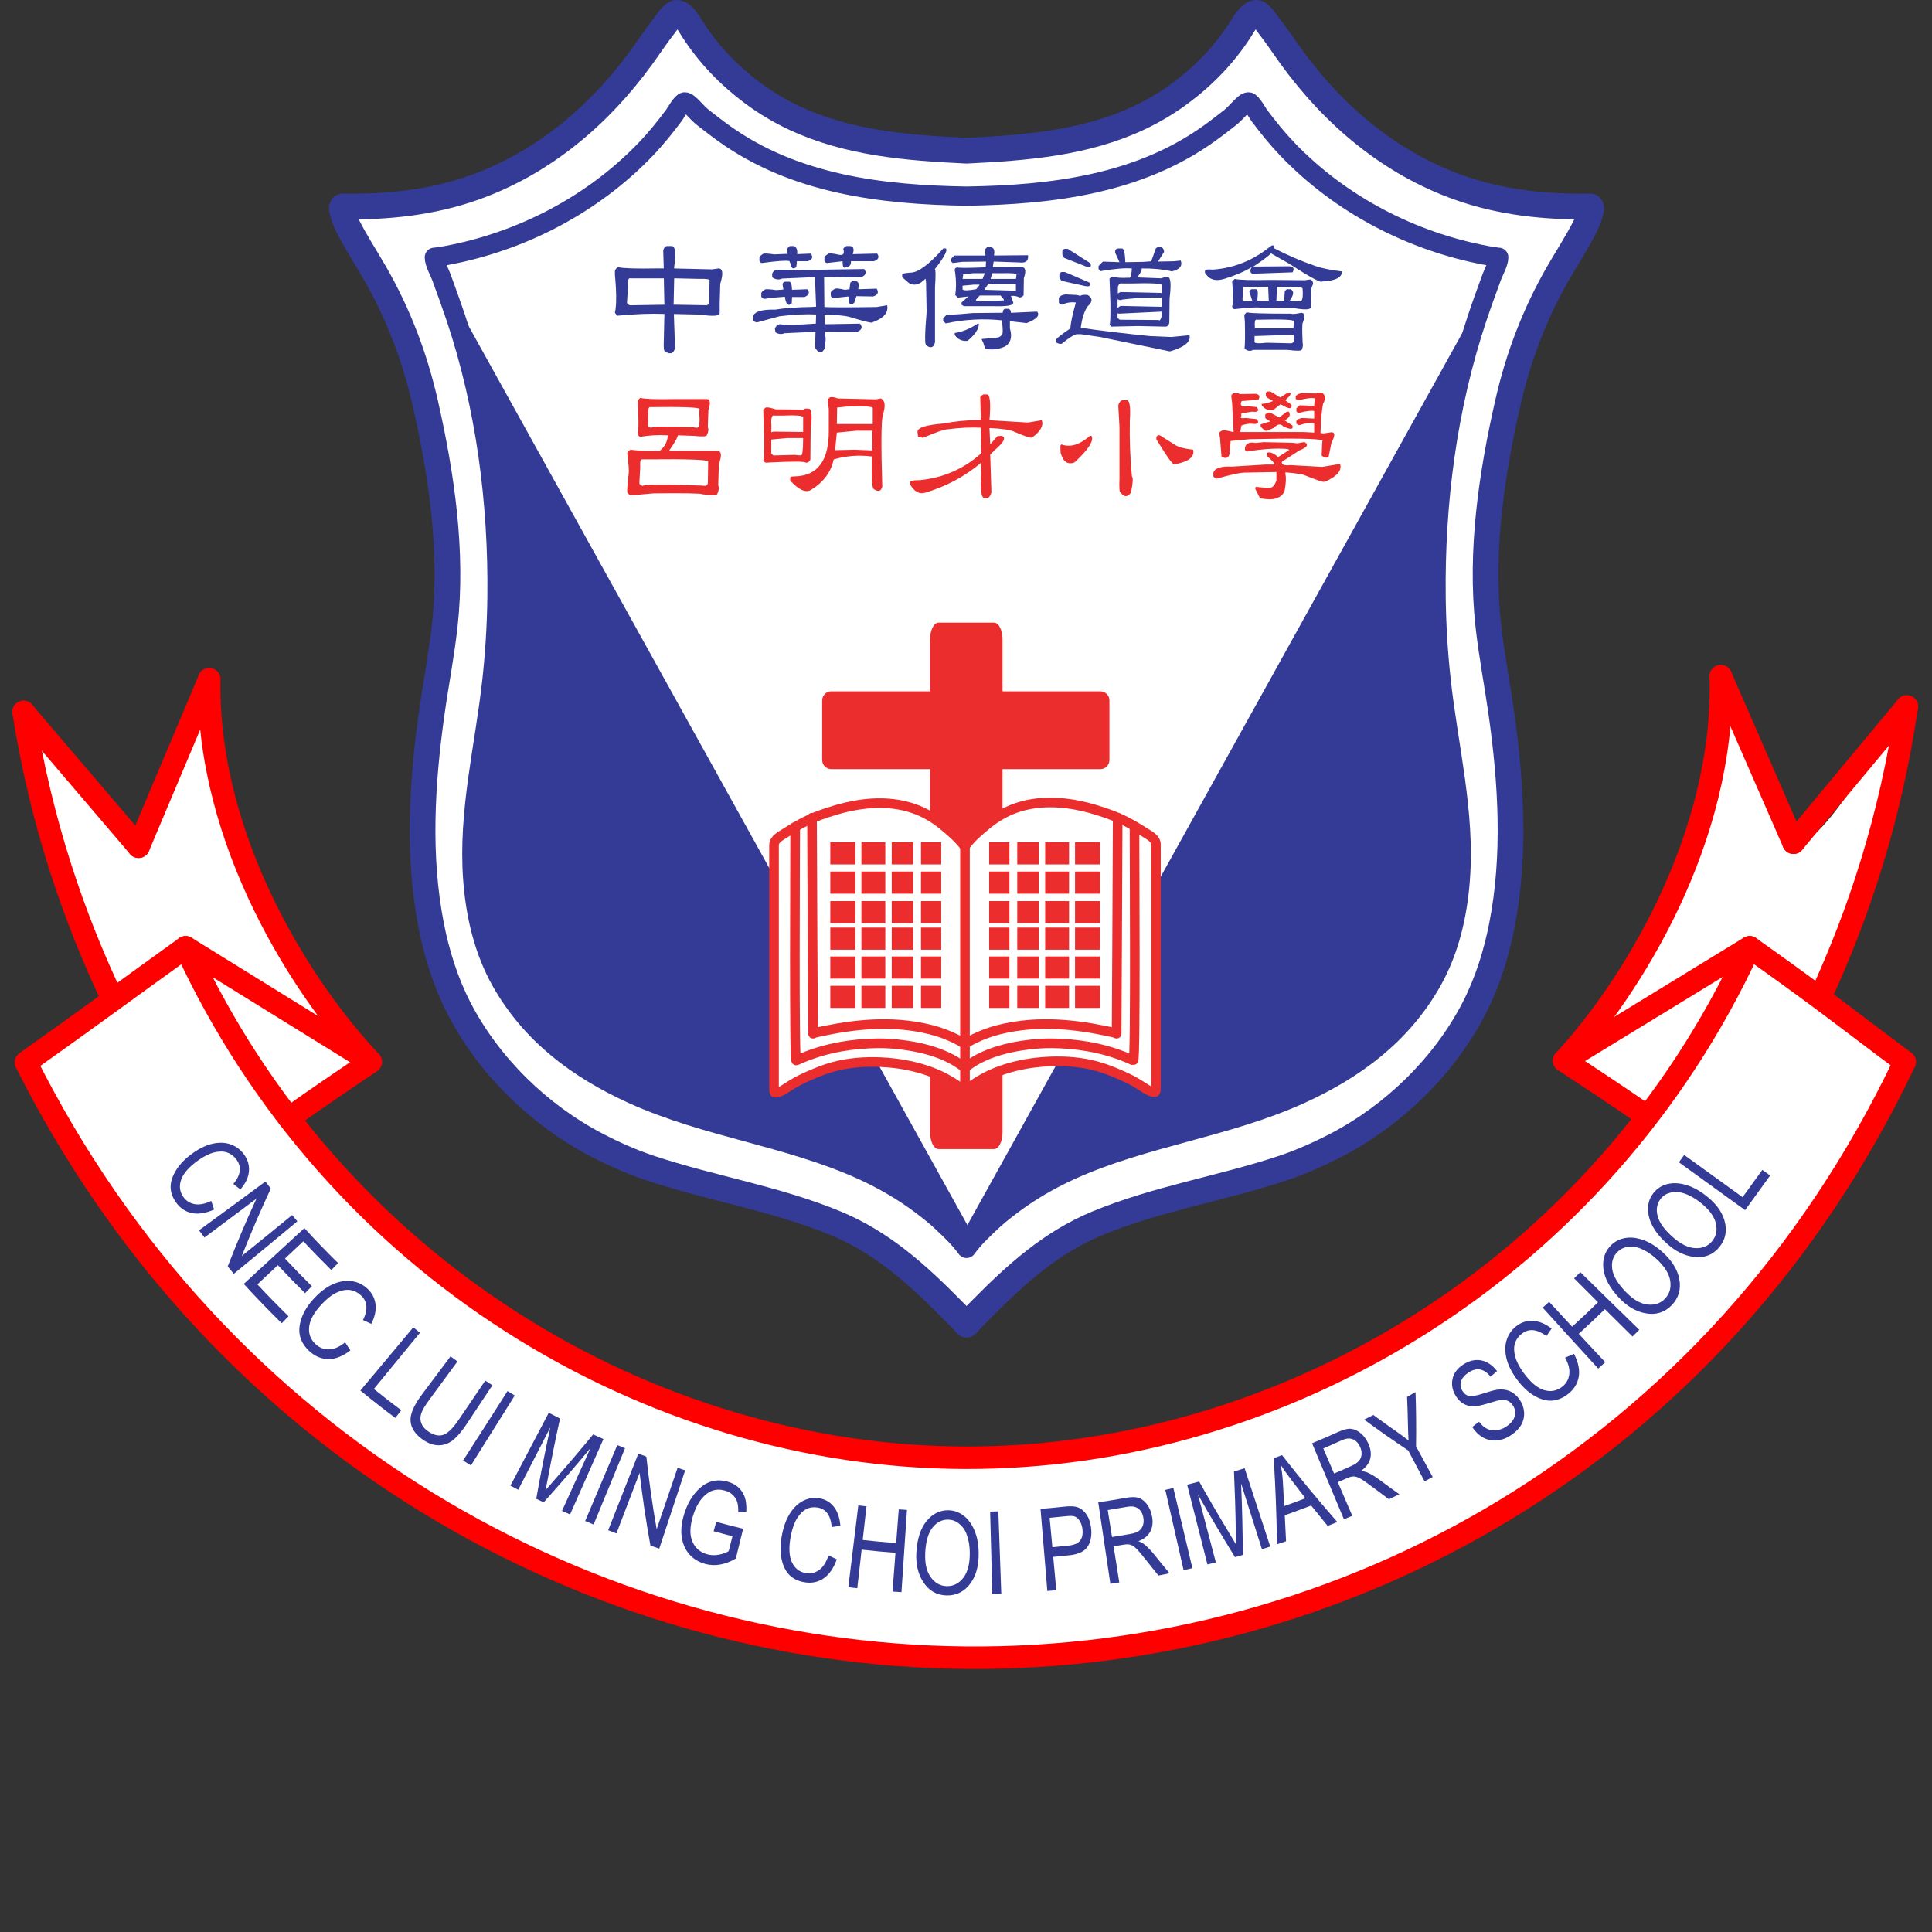 <svg width="470" height="470" viewBox="0 0 470 470" fill="none" xmlns="http://www.w3.org/2000/svg">
<rect x="0" y="0" width="470" height="470" fill="#333333" stroke="none"/>
<g clip-path="url(#clip0_48_530)">
<path d="M386.869 50.23C376.049 50.4 365.239 49.29 354.989 45.65C338.209 39.7 324.529 28.14 314.159 13.86C312.299 11.3 310.569 8.64 308.609 6.16C308.159 5.6 306.569 3.12 305.659 3.12C304.059 3.12 302.399 6.16 301.709 7.24C297.849 13.26 292.899 18.38 287.169 22.64C284.049 24.96 280.599 27.02 277.079 28.68C263.889 34.87 249.469 35.96 235.129 36.66C220.799 35.97 206.379 34.87 193.189 28.68C189.669 27.03 186.219 24.97 183.099 22.64C177.369 18.37 172.429 13.26 168.559 7.24C167.869 6.17 166.209 3.12 164.609 3.12C163.699 3.12 162.109 5.59 161.659 6.16C159.699 8.64 157.969 11.3 156.109 13.86C145.739 28.14 132.059 39.7 115.279 45.65C105.029 49.29 94.229 50.4 83.399 50.23C82.489 50.22 84.429 54.65 84.479 54.75C86.489 58.8 89.019 62.61 91.269 66.53C96.919 76.42 100.879 86.79 103.419 97.89C107.419 115.45 110.189 134.19 108.199 152.19C107.409 159.32 106.029 166.37 105.029 173.48C102.639 190.51 101.579 208.16 104.899 225.14C106.269 232.13 108.429 239.02 111.709 245.36C118.939 259.35 131.179 271.26 145.119 278.53C149.259 280.69 153.669 282.66 158.099 284.14C173.039 289.12 188.749 291.56 203.339 297.61C214.639 302.3 223.209 310.08 231.689 318.68C232.849 319.86 234.039 321.01 235.129 322.26C236.219 321.02 237.409 319.86 238.569 318.68C247.049 310.08 255.619 302.29 266.919 297.61C281.509 291.56 297.229 289.12 312.159 284.14C316.589 282.66 320.999 280.69 325.139 278.53C339.079 271.26 351.319 259.35 358.549 245.36C361.829 239.02 363.989 232.13 365.359 225.14C368.689 208.16 367.629 190.5 365.229 173.48C364.229 166.38 362.849 159.33 362.059 152.19C360.059 134.2 362.829 115.45 366.839 97.89C369.369 86.79 373.329 76.42 378.989 66.53C381.229 62.61 383.769 58.8 385.779 54.75C385.829 54.65 387.769 50.22 386.859 50.23H386.869Z" fill="white" stroke="#343B96" stroke-width="6.25" stroke-linecap="round" stroke-linejoin="round"/>
<path d="M348.49 238.79C352.78 231.2 354.76 222.56 355.4 213.92C356.62 197.51 352.52 181.72 350.74 165.54C350 158.81 349.59 152.04 349.51 145.27C349.24 122.33 352.23 99.16 359.51 77.36C360.49 74.44 361.53 71.54 362.59 68.65C293.9 192.52 256.2 260.43 235.34 298.02C214.44 260.36 176.63 192.25 107.68 67.92C108.83 71.06 109.97 74.19 111.03 77.36C118.31 99.16 121.3 122.34 121.03 145.27C120.95 152.04 120.54 158.81 119.8 165.54C118.02 181.72 113.92 197.51 115.14 213.92C115.78 222.55 117.76 231.2 122.05 238.79C129.37 251.71 140.66 260.12 154.02 266.2C171.99 274.37 192.01 276.54 209.97 284.73C215.02 287.03 219.83 289.83 224.27 293.17C226.05 294.51 227.83 295.93 229.44 297.46C231.61 299.52 233.33 301.09 235.26 303.71C237.19 301.1 238.91 299.53 241.08 297.46C242.69 295.92 244.47 294.51 246.25 293.17C250.68 289.83 255.5 287.03 260.55 284.73C278.51 276.55 298.54 274.37 316.5 266.2C329.86 260.12 341.15 251.71 348.47 238.79H348.49Z" fill="#343B96"/>
<path d="M361.68 62.16C343.41 58.76 326.08 49.75 313.19 36.3C310.69 33.69 308.45 30.91 306.29 28.01C305.96 27.57 304.43 24.78 303.71 24.78C302.67 24.78 300.92 27.32 299.16 28.68C297.5 29.96 295.85 31.26 294.14 32.48C276.88 44.85 255.82 47.39 235.14 47.71C214.45 47.39 193.4 44.85 176.14 32.48C174.43 31.26 172.78 29.96 171.12 28.68C169.35 27.32 167.61 24.78 166.57 24.78C165.86 24.78 164.32 27.56 163.99 28.01C161.83 30.9 159.59 33.69 157.09 36.3C144.2 49.75 126.87 58.76 108.6 62.16C108.5 62.18 105.66 62.64 105.66 62.59C105.66 63.99 106.86 66.04 107.34 67.33C108.56 70.66 109.77 73.99 110.9 77.35C118.18 99.15 121.17 122.33 120.9 145.26C120.82 152.03 120.41 158.8 119.67 165.53C117.89 181.71 113.79 197.5 115.01 213.91C115.65 222.54 117.63 231.19 121.92 238.78C129.24 251.7 140.53 260.11 153.89 266.19C171.86 274.36 191.88 276.53 209.84 284.72C214.89 287.02 219.7 289.82 224.14 293.16C225.92 294.5 227.7 295.92 229.31 297.45C231.48 299.51 233.2 301.08 235.13 303.7C237.06 301.09 238.78 299.52 240.95 297.45C242.56 295.91 244.34 294.5 246.12 293.16C250.55 289.82 255.37 287.02 260.42 284.72C278.38 276.54 298.41 274.36 316.37 266.19C329.73 260.11 341.02 251.7 348.34 238.78C352.63 231.19 354.61 222.55 355.25 213.91C356.47 197.5 352.37 181.71 350.59 165.53C349.85 158.8 349.44 152.03 349.36 145.26C349.09 122.32 352.08 99.15 359.36 77.35C360.48 73.99 361.7 70.66 362.92 67.33C363.39 66.04 364.6 63.99 364.6 62.59C364.6 62.64 361.76 62.18 361.66 62.16H361.68Z" stroke="#343B96" stroke-width="4.68" stroke-linecap="round" stroke-linejoin="round"/>
<path d="M267.682 168.18H243.882V155.53C243.882 153.29 242.962 151.47 241.822 151.47H228.322C227.182 151.47 226.262 153.29 226.262 155.53V168.18H202.222C201.002 168.18 200.012 169.17 200.012 170.39V184.9C200.012 186.12 201.002 187.11 202.222 187.11H226.262V275.48C226.262 277.72 227.182 279.54 228.322 279.54H241.822C242.962 279.54 243.882 277.72 243.882 275.48V187.11H267.682C268.902 187.11 269.892 186.12 269.892 184.9V170.39C269.892 169.17 268.902 168.18 267.682 168.18Z" fill="#EB2D2D"/>
<path d="M234.748 205.99C233.248 203.97 231.078 202.09 229.128 200.53C227.098 198.91 224.828 197.6 222.378 196.74C217.058 194.87 211.278 195.11 205.858 196.38C204.278 196.75 202.718 197.21 201.178 197.72C199.398 198.32 197.628 198.98 195.938 199.82C194.208 200.68 192.568 201.68 190.948 202.71C189.908 203.37 188.298 204.16 188.298 205.59V263.33C188.298 264.54 188.238 265.82 188.528 265.82C189.438 265.82 190.248 265.36 190.988 264.88C191.798 264.35 192.608 263.84 193.438 263.36C194.138 262.96 194.858 262.6 195.588 262.26C197.378 261.43 199.198 260.65 201.078 260.02C201.588 259.85 202.098 259.69 202.608 259.55C206.318 258.52 210.278 258.22 214.118 258.38C215.268 258.43 216.408 258.51 217.548 258.65C220.888 259.04 224.358 259.86 227.468 261.14C229.348 261.91 231.138 262.9 232.818 264.04C233.118 264.24 234.468 265.11 234.748 265.33" fill="white"/>
<path d="M234.748 205.99C233.248 203.97 231.078 202.09 229.128 200.53C227.098 198.91 224.828 197.6 222.378 196.74C217.058 194.87 211.278 195.11 205.858 196.38C204.278 196.75 202.718 197.21 201.178 197.72C199.398 198.32 197.628 198.98 195.938 199.82C194.208 200.68 192.568 201.68 190.948 202.71C189.908 203.37 188.298 204.16 188.298 205.59V263.33C188.298 264.54 188.238 265.82 188.528 265.82C189.438 265.82 190.248 265.36 190.988 264.88C191.798 264.35 192.608 263.84 193.438 263.36C194.138 262.96 194.858 262.6 195.588 262.26C197.378 261.43 199.198 260.65 201.078 260.02C201.588 259.85 202.098 259.69 202.608 259.55C206.318 258.52 210.278 258.22 214.118 258.38C215.268 258.43 216.408 258.51 217.548 258.65C220.888 259.04 224.358 259.86 227.468 261.14C229.348 261.91 231.138 262.9 232.818 264.04C233.118 264.24 234.468 265.11 234.748 265.33" stroke="#EB2D2D" stroke-width="2.34" stroke-linecap="round" stroke-linejoin="round"/>
<path d="M234.75 205.83C236.25 203.81 238.42 201.93 240.37 200.37C242.4 198.75 244.67 197.44 247.12 196.58C252.44 194.71 258.22 194.95 263.64 196.22C265.22 196.59 266.78 197.05 268.32 197.56C270.1 198.16 271.87 198.82 273.56 199.66C275.29 200.52 276.93 201.52 278.55 202.55C279.59 203.21 281.2 204 281.2 205.43V263.17C281.2 264.38 281.26 265.66 280.97 265.66C280.06 265.66 279.25 265.2 278.51 264.72C277.7 264.19 276.89 263.68 276.06 263.2C275.36 262.8 274.64 262.44 273.91 262.1C272.12 261.27 270.3 260.49 268.42 259.86C267.91 259.69 267.4 259.53 266.89 259.39C263.18 258.36 259.22 258.06 255.38 258.22C254.23 258.27 253.09 258.35 251.95 258.49C248.61 258.88 245.14 259.7 242.03 260.98C240.15 261.75 238.36 262.74 236.68 263.88C236.38 264.08 235.03 265.11 234.75 265.33" fill="white"/>
<path d="M234.75 205.83C236.25 203.81 238.42 201.93 240.37 200.37C242.4 198.75 244.67 197.44 247.12 196.58C252.44 194.71 258.22 194.95 263.64 196.22C265.22 196.59 266.78 197.05 268.32 197.56C270.1 198.16 271.87 198.82 273.56 199.66C275.29 200.52 276.93 201.52 278.55 202.55C279.59 203.21 281.2 204 281.2 205.43V263.17C281.2 264.38 281.26 265.66 280.97 265.66C280.06 265.66 279.25 265.2 278.51 264.72C277.7 264.19 276.89 263.68 276.06 263.2C275.36 262.8 274.64 262.44 273.91 262.1C272.12 261.27 270.3 260.49 268.42 259.86C267.91 259.69 267.4 259.53 266.89 259.39C263.18 258.36 259.22 258.06 255.38 258.22C254.23 258.27 253.09 258.35 251.95 258.49C248.61 258.88 245.14 259.7 242.03 260.98C240.15 261.75 238.36 262.74 236.68 263.88C236.38 264.08 235.03 265.11 234.75 265.33" stroke="#EB2D2D" stroke-width="2.34" stroke-linecap="round" stroke-linejoin="round"/>
<path d="M234.75 205.989V265.329" stroke="#EB2D2D" stroke-width="2.34" stroke-linecap="round" stroke-linejoin="round"/>
<path d="M197.539 198.93C197.539 205.49 197.799 252.14 197.799 251.47C197.799 251.25 201.439 250.59 201.809 250.51C203.099 250.25 204.399 250.03 205.699 249.84C210.069 249.2 214.519 248.93 218.919 249.27C221.499 249.47 224.059 249.88 226.559 250.52C228.609 251.04 230.629 251.79 232.529 252.73C233.189 253.06 233.869 253.41 234.469 253.84" stroke="#EB2D2D" stroke-width="2.34" stroke-linecap="round" stroke-linejoin="round"/>
<path d="M193.447 201.18C193.447 207.74 193.147 258.26 193.707 258C197.137 256.4 200.797 255.3 204.517 254.63C207.477 254.1 210.487 253.83 213.487 253.8C215.477 253.78 217.497 253.91 219.467 254.17C223.067 254.63 226.677 255.43 230.007 256.92C230.937 257.34 231.847 257.81 232.717 258.35C233.417 258.78 234.077 259.27 234.747 259.75" stroke="#EB2D2D" stroke-width="2.34" stroke-linecap="round" stroke-linejoin="round"/>
<path d="M271.899 198.93C271.899 205.49 271.639 252.14 271.639 251.47C271.639 251.25 267.999 250.59 267.629 250.51C266.339 250.25 265.039 250.03 263.739 249.84C259.369 249.2 254.919 248.93 250.519 249.27C247.939 249.47 245.379 249.88 242.879 250.52C240.829 251.04 238.809 251.79 236.909 252.73C236.249 253.06 235.569 253.41 234.969 253.84" stroke="#EB2D2D" stroke-width="2.34" stroke-linecap="round" stroke-linejoin="round"/>
<path d="M275.987 201.18C275.987 207.74 276.288 258.26 275.728 258C272.298 256.4 268.638 255.3 264.918 254.63C261.958 254.1 258.947 253.83 255.947 253.8C253.957 253.78 251.937 253.91 249.967 254.17C246.367 254.63 242.757 255.43 239.427 256.92C238.497 257.34 237.587 257.81 236.717 258.35C236.017 258.78 235.358 259.27 234.688 259.75" stroke="#EB2D2D" stroke-width="2.34" stroke-linecap="round" stroke-linejoin="round"/>
<path d="M208.088 204.899H201.988V210.289H208.088V204.899Z" fill="#EB2D2D"/>
<path d="M215.369 204.899H209.559V210.289H215.369V204.899Z" fill="#EB2D2D"/>
<path d="M222.15 204.899H216.93V210.289H222.15V204.899Z" fill="#EB2D2D"/>
<path d="M228.977 204.899H224.047V210.289H228.977V204.899Z" fill="#EB2D2D"/>
<path d="M208.088 212.02H201.988V217.41H208.088V212.02Z" fill="#EB2D2D"/>
<path d="M215.369 212.02H209.559V217.41H215.369V212.02Z" fill="#EB2D2D"/>
<path d="M222.15 212.02H216.93V217.41H222.15V212.02Z" fill="#EB2D2D"/>
<path d="M228.977 212.02H224.047V217.41H228.977V212.02Z" fill="#EB2D2D"/>
<path d="M208.088 219.21H201.988V224.6H208.088V219.21Z" fill="#EB2D2D"/>
<path d="M215.369 219.21H209.559V224.6H215.369V219.21Z" fill="#EB2D2D"/>
<path d="M222.15 219.21H216.93V224.6H222.15V219.21Z" fill="#EB2D2D"/>
<path d="M228.977 219.21H224.047V224.6H228.977V219.21Z" fill="#EB2D2D"/>
<path d="M208.088 225.649H201.988V231.039H208.088V225.649Z" fill="#EB2D2D"/>
<path d="M215.369 225.649H209.559V231.039H215.369V225.649Z" fill="#EB2D2D"/>
<path d="M222.15 225.649H216.93V231.039H222.15V225.649Z" fill="#EB2D2D"/>
<path d="M228.977 225.649H224.047V231.039H228.977V225.649Z" fill="#EB2D2D"/>
<path d="M208.088 232.68H201.988V238.07H208.088V232.68Z" fill="#EB2D2D"/>
<path d="M215.369 232.68H209.559V238.07H215.369V232.68Z" fill="#EB2D2D"/>
<path d="M222.15 232.68H216.93V238.07H222.15V232.68Z" fill="#EB2D2D"/>
<path d="M228.977 232.68H224.047V238.07H228.977V232.68Z" fill="#EB2D2D"/>
<path d="M208.088 239.81H201.988V245.2H208.088V239.81Z" fill="#EB2D2D"/>
<path d="M215.369 239.81H209.559V245.2H215.369V239.81Z" fill="#EB2D2D"/>
<path d="M222.15 239.81H216.93V245.2H222.15V239.81Z" fill="#EB2D2D"/>
<path d="M228.977 239.81H224.047V245.2H228.977V239.81Z" fill="#EB2D2D"/>
<path d="M267.627 204.899H261.527V210.289H267.627V204.899Z" fill="#EB2D2D"/>
<path d="M260.068 204.899H254.258V210.289H260.068V204.899Z" fill="#EB2D2D"/>
<path d="M252.689 204.899H247.469V210.289H252.689V204.899Z" fill="#EB2D2D"/>
<path d="M245.567 204.899H240.637V210.289H245.567V204.899Z" fill="#EB2D2D"/>
<path d="M267.627 212.02H261.527V217.41H267.627V212.02Z" fill="#EB2D2D"/>
<path d="M260.068 212.02H254.258V217.41H260.068V212.02Z" fill="#EB2D2D"/>
<path d="M252.689 212.02H247.469V217.41H252.689V212.02Z" fill="#EB2D2D"/>
<path d="M245.567 212.02H240.637V217.41H245.567V212.02Z" fill="#EB2D2D"/>
<path d="M267.627 219.21H261.527V224.6H267.627V219.21Z" fill="#EB2D2D"/>
<path d="M260.068 219.21H254.258V224.6H260.068V219.21Z" fill="#EB2D2D"/>
<path d="M252.689 219.21H247.469V224.6H252.689V219.21Z" fill="#EB2D2D"/>
<path d="M245.567 219.21H240.637V224.6H245.567V219.21Z" fill="#EB2D2D"/>
<path d="M267.627 225.649H261.527V231.039H267.627V225.649Z" fill="#EB2D2D"/>
<path d="M260.068 225.649H254.258V231.039H260.068V225.649Z" fill="#EB2D2D"/>
<path d="M252.689 225.649H247.469V231.039H252.689V225.649Z" fill="#EB2D2D"/>
<path d="M245.567 225.649H240.637V231.039H245.567V225.649Z" fill="#EB2D2D"/>
<path d="M267.627 232.68H261.527V238.07H267.627V232.68Z" fill="#EB2D2D"/>
<path d="M260.068 232.68H254.258V238.07H260.068V232.68Z" fill="#EB2D2D"/>
<path d="M252.689 232.68H247.469V238.07H252.689V232.68Z" fill="#EB2D2D"/>
<path d="M245.567 232.68H240.637V238.07H245.567V232.68Z" fill="#EB2D2D"/>
<path d="M267.627 239.81H261.527V245.2H267.627V239.81Z" fill="#EB2D2D"/>
<path d="M260.068 239.81H254.258V245.2H260.068V239.81Z" fill="#EB2D2D"/>
<path d="M252.689 239.81H247.469V245.2H252.689V239.81Z" fill="#EB2D2D"/>
<path d="M245.567 239.81H240.637V245.2H245.567V239.81Z" fill="#EB2D2D"/>
<path d="M162.25 59.86H163.25C164.28 59.72 164.53 61.44 164 65.02V65.31L173.25 65.53L174.72 65.31C175.84 65.26 176.01 66.5 175.22 69.04L175.08 73.81V76.1C175.18 76.89 173.56 77.03 170.24 76.53L163.93 76.39L164.22 84.63C163.89 86.04 163.07 86.33 161.78 85.49C161.49 85.49 161.4 84.53 161.49 82.62L161.63 76.38C158.45 76.24 154.62 76.38 150.13 76.81L149.59 76.09C150 74.27 150 71.19 149.59 66.84V65.87C149.78 65.39 150.06 65.11 150.41 65.01C151.72 65.3 154.9 65.39 159.94 65.3H161.48L161.34 60.96C161.48 60.31 161.78 59.94 162.24 59.85L162.25 59.86ZM153.29 67.71C152.84 67.57 152.66 68.36 152.75 70.08L152.53 73.66C152.63 73.97 152.88 74.17 153.28 74.27L161.63 74.13L161.49 67.72H153.28L153.29 67.71ZM164.01 67.71L163.87 74.12L171.93 74.26C172.34 74.12 172.54 73.87 172.54 73.51L172.61 68.24C172.66 67.93 171.85 67.8 170.17 67.85L164.01 67.71Z" fill="#343B96"/>
<path d="M196.079 65.67L210.229 65.45C210.919 66.33 210.639 67.01 209.369 67.49L200.699 67.42H200.479L200.549 74.69C202.289 74.79 206.519 74.79 213.239 74.69L215.819 74.26C216.199 76.05 214.979 77.45 212.159 78.45C212.089 78.64 210.199 78.18 206.499 77.05C205.469 76.79 203.489 76.61 200.549 76.51L200.689 78.88L209.219 78.74C209.939 79.62 209.659 80.31 208.399 80.78L200.699 80.71V81.46C200.939 82.08 200.889 83.23 200.559 84.9C199.909 85.98 199.249 86 198.549 84.97C198.309 84.97 198.239 84.21 198.329 82.68L198.399 80.71L190.839 81.07C190.119 81.38 189.389 81.31 188.649 80.85L188.509 79.95C188.749 79.33 189.159 78.97 189.729 78.87C190.969 79.11 193.889 79.06 198.469 78.73L198.539 76.51C196.149 76.37 193.189 76.51 189.649 76.94L184.239 78.41C183.829 78.43 183.509 78.29 183.269 77.98L183.199 76.98C183.529 75.79 185.329 75.24 188.579 75.33C190.779 74.95 193.689 74.73 197.319 74.68L198.539 74.61L198.249 67.41L190.259 67.77C189.469 68.13 188.679 68.03 187.889 67.48L187.819 66.62C188.059 66.02 188.449 65.68 188.999 65.58C189.239 65.72 191.589 65.75 196.059 65.65L196.079 65.67ZM192.099 59.86H193.069C193.739 60.05 194.029 60.71 193.929 61.83L197.259 61.69C197.879 62.53 197.629 63.15 196.509 63.55H193.859L193.719 64.98C192.979 65.58 192.509 65.31 192.319 64.19L192.029 63.51C191.339 63.32 189.119 63.47 185.359 63.98C185.099 63.98 184.889 63.8 184.749 63.44V62.72C184.699 62.48 184.999 62.16 185.649 61.75C185.839 61.61 186.749 61.65 188.369 61.89L191.599 61.75L191.459 60.5L192.109 59.86H192.099ZM190.989 68.53H191.889C192.369 68.43 192.629 69.09 192.679 70.5L196.439 70.36C197.039 71.2 196.789 71.83 195.689 72.26H192.679L192.609 73.8C191.749 74.59 191.189 74.05 190.929 72.19L186.919 72.51C185.989 72.84 185.409 72.71 185.199 72.12V71.4C185.149 71.16 185.449 70.84 186.099 70.43C186.289 70.29 187.199 70.33 188.819 70.57L190.579 70.43L190.359 69.1C190.499 68.72 190.719 68.53 191.009 68.53H190.989ZM205.899 59.86H206.939C207.679 60.05 207.849 60.71 207.439 61.83L213.389 61.69C213.989 62.53 213.719 63.15 212.599 63.55H207.009C207.109 64.46 206.619 64.97 205.539 65.09C205.159 65.23 204.969 64.72 204.969 63.55L201.209 63.98C200.919 63.98 200.709 63.8 200.559 63.44V62.72C200.509 62.48 200.819 62.16 201.489 61.75C201.709 61.56 202.569 61.63 204.069 61.97C205.099 62.18 205.469 61.75 205.179 60.68C205.039 60.51 205.279 60.24 205.899 59.86ZM207.369 68.39H208.269C208.909 68.58 209.079 69.24 208.769 70.36L213.249 70.22C213.849 71.06 213.579 71.69 212.459 72.12L208.339 72.05L207.839 73.59C207.389 74.14 206.919 74.14 206.439 73.59V72.12L202.749 72.51C202.459 72.51 202.249 72.33 202.099 71.97V71.25C202.049 71.03 202.359 70.71 203.029 70.28C203.289 70.09 204.129 70.16 205.539 70.5L206.649 70.36L206.869 68.75L207.369 68.39Z" fill="#343B96"/>
<path d="M229.479 60.44H230.049C230.649 60.75 229.829 62.35 227.609 65.24L227.389 65.46C227.629 65.46 227.649 66.95 227.459 69.94V83.31C227.129 84.58 226.419 84.82 225.349 84.03C224.939 83.93 224.969 81.22 225.419 75.9L225.279 68.48L225.139 67.8C223.709 69.28 222.359 69.63 221.089 68.84L219.479 67.44V66.79C219.429 66.58 220.109 66.42 221.519 66.32C223.339 66.32 225.989 64.36 229.479 60.44ZM244.459 75.13H245.389C245.749 75.27 245.929 75.6 245.929 76.1L252.309 75.81C253.049 76.74 252.189 77.67 249.729 78.61L245.679 78.14V79.9C246.279 81.91 245.919 83.35 244.599 84.24C243.169 84.93 241.629 85.16 239.979 84.92C239.759 85.02 239.509 84.53 239.229 83.45L238.799 82.55V82.48L242.669 82.12C243.269 82.02 243.679 81.65 243.919 81.01V79.97L243.779 77.93C239.189 77.45 234.619 77.7 230.059 78.68L229.449 78.07V77.42L230.419 76.45C230.519 76.64 232.569 76.55 236.579 76.16L243.929 76.09C243.929 75.59 244.109 75.27 244.469 75.12L244.459 75.13ZM240.119 60.15H241.119C241.809 60.29 242.039 60.96 241.799 62.16L250.079 62.09C250.249 63.45 249.569 64.04 248.039 63.85L241.729 63.63L241.509 64.99L248.859 65.03C249.529 65.27 249.599 66.14 249.079 67.65L249.009 71.84C248.699 72.22 248.349 72.39 247.969 72.34C247.419 72.05 246.739 71.93 245.929 71.98L246.499 73.59C246.599 74.28 245.079 74.58 241.949 74.49H234.459L233.919 74.13V73.59L235.569 72.12L232.989 72.41L232.379 71.76C232.639 70.18 232.639 68.42 232.379 66.46L232.239 65.6C232.289 65.31 232.509 65.12 232.919 65.03C232.969 65.22 235.259 65.22 239.799 65.03L239.869 63.63L234.029 63.7L231.809 63.99L231.379 63.63V62.95L232.169 62.16H239.729L239.659 60.62L240.129 60.15H240.119ZM237.829 78.75H238.119C238.169 79.97 237.259 81.35 235.399 82.91C234.089 83.08 233.029 82.6 232.249 81.48V81.01C234.019 80.77 235.879 80.02 237.839 78.75H237.829ZM236.789 66.46L234.319 66.71L234.179 67.86H239.019L239.589 66.46H236.789ZM236.859 69.25L234.169 69.5V70.43C234.459 70.72 235.559 70.69 237.469 70.36L238.259 69.39V69.25H236.859ZM238.329 71.9L237.399 72.94C237.399 73.23 237.959 73.35 239.079 73.3L244.199 73.08V72.86L243.409 71.89H238.319L238.329 71.9ZM240.409 69.11L239.509 70.36V70.5L247.139 70.72V69.11H240.399H240.409ZM241.379 66.46L240.989 67.86H247.149L247.289 66.78C247.289 66.52 246.139 66.41 243.849 66.46H241.379Z" fill="#343B96"/>
<path d="M259.188 71.62L261.908 71.76L262.838 71.98C263.058 71.74 263.638 71.67 264.598 71.76C265.838 72.5 265.848 73.41 264.638 74.48C263.798 75.6 263.228 77.36 262.918 79.75C267.628 80.44 273.238 81.11 279.758 81.76L284.958 81.98L289.368 81.55C289.748 83.15 288.158 84.46 284.598 85.49L267.608 81.98L262.918 81.3H261.988C261.298 81.4 260.108 82.14 258.438 83.52C258.148 83.76 257.688 83.71 257.038 83.38L256.898 83.16V82.62C257.038 82.29 258.198 81.38 260.378 79.9C260.478 78.49 260.918 76.41 261.708 73.66V73.59C260.658 73.45 259.658 73.58 258.698 73.98L258.588 74.12C258.058 74.12 257.728 73.94 257.588 73.58V72.65C257.588 72.15 258.128 71.8 259.198 71.61L259.188 71.62ZM258.428 66.17H259.038L265.058 68.75C265.488 69.63 264.948 69.87 263.448 69.47L258.218 68.32L257.718 67.57V66.64C257.858 66.33 258.098 66.17 258.438 66.17H258.428ZM259.108 60.54H259.758L265.278 64.05C265.608 65.08 265.078 65.27 263.668 64.62L258.828 62.72L258.438 61.97V61.04C258.578 60.71 258.808 60.54 259.118 60.54H259.108ZM281.508 60.15H282.438C282.888 60.25 283.138 60.62 283.188 61.26L281.788 63.52V63.63L285.518 63.56L287.238 63.38C287.718 64.62 287.068 65.48 285.298 65.96L285.158 66.03C282.868 65.5 280.368 65.27 277.668 65.31C277.928 65.45 277.618 66.16 276.738 67.42V67.49L282.548 67.71L283.268 67.42H284.058C284.798 67.37 284.958 69.09 284.528 72.58L284.458 78.46C284.358 79.18 283.988 79.51 283.348 79.46L276.898 79.32L270.338 79.46L269.908 78.96C270.098 78.91 270.168 77.17 270.128 73.73L269.908 67.78L270.548 67.28C271.598 67.57 272.848 67.66 274.308 67.57H274.878C275.138 67.19 275.298 66.44 275.348 65.31C273.678 65.17 271.128 65.38 267.718 65.96L267.248 65.46V64.71L268.218 63.71L268.358 63.64L272.338 63.78L271.298 61.49V60.99C271.438 60.63 271.658 60.45 271.948 60.45H272.848C273.348 60.31 273.648 61.29 273.748 63.39V63.78L278.088 63.71L280.058 63.57L281.168 60.45L281.528 60.16L281.508 60.15ZM282.548 72.41C279.488 72.31 276.298 72.47 272.978 72.88C272.788 73.07 272.418 73.05 271.868 72.81V74.92L272.548 74.42L282.548 74.64L282.688 74.35V72.41H282.548ZM282.618 75.81L272.118 76.31L271.868 76.17V77.35L272.408 77.78L281.868 77.85L281.938 77.92H282.158C282.518 77.49 282.668 76.79 282.628 75.81H282.618ZM273.048 68.96C272.478 68.82 272.108 69.12 271.938 69.86V71.4L272.548 71.04L282.508 71.26L282.548 71.33H282.688V69.39C282.688 68.96 280.158 68.82 275.088 68.96H273.048Z" fill="#343B96"/>
<path d="M309.389 59.72H309.959L310.029 60.44C313.159 62.06 316.469 63.49 319.959 64.7C321.489 65.25 323.659 65.69 326.479 66.03C326.479 67.51 324.869 68.32 321.639 68.47C321.399 68.9 318.709 67.45 313.579 64.13L309.169 61.62C308.809 62.12 307.389 63.2 304.909 64.85L313.729 64.78C314.709 64.92 314.949 65.41 314.449 66.25L306.099 66.54C305.309 66.9 304.689 66.8 304.239 66.25C304.099 65.72 304.229 65.28 304.629 64.92C302.719 66.07 300.509 67.02 297.999 67.79C295.899 68.48 294.359 68.12 293.379 66.71C293.139 66.54 293.069 66.24 293.159 65.81C293.159 65.57 293.819 65.5 295.129 65.59C300.119 65.21 304.649 63.42 308.709 60.21L309.389 59.71V59.72ZM300.359 67.85C301.389 68.11 304.279 68.2 309.029 68.1L317.379 68.17L318.709 67.99C319.159 68.06 319.409 68.43 319.459 69.1C318.909 69.84 318.729 71.7 318.919 74.69C318.919 75.34 317.579 75.43 314.909 74.98L306.519 74.84C305.779 74.7 303.719 74.82 300.359 75.2C300.069 75.2 299.869 75.01 299.749 74.63C300.009 73.6 300.009 71.55 299.749 68.47L300.359 67.86V67.85ZM302.829 69.79C302.399 69.6 302.229 70.23 302.329 71.69L302.259 72.87C302.399 73.35 303.189 73.44 304.629 73.16L303.879 70.79L304.419 70.36H305.419C305.969 70.26 306.119 71.01 305.889 72.58V73.15H308.649L308.509 69.78H302.849L302.829 69.79ZM303.299 75.95C303.629 76.19 307.229 76.31 314.089 76.31C314.379 76.45 315.209 76.38 316.599 76.09C317.389 76.14 317.509 76.93 316.959 78.46C316.769 78.51 316.739 80.14 316.889 83.37C317.029 83.94 316.959 84.5 316.669 85.05C316.669 85.38 315.529 85.41 313.269 85.12H304.849C304.159 85.5 303.459 85.41 302.769 84.83C302.889 83.54 302.909 81.38 302.839 78.34L302.699 76.58L303.309 75.93L303.299 75.95ZM314.729 81.44L305.199 81.76V83.16C305.149 83.54 306.129 83.61 308.139 83.38L314.089 83.52C314.419 83.47 314.639 83.3 314.739 83.02V81.44H314.729ZM305.769 77.78C305.339 77.59 305.169 78.22 305.269 79.68V79.9H314.659L314.769 78.14C314.769 77.76 311.859 77.64 306.029 77.78H305.779H305.769ZM310.649 69.79L310.509 73.16H312.409L312.549 70.79L313.049 70.36H313.949C314.829 70.74 314.789 71.65 313.809 73.08V73.15L316.209 73.29C316.809 73.43 317.029 72.43 316.889 70.28C316.889 69.9 316.129 69.75 314.599 69.85L310.659 69.78L310.649 69.79Z" fill="#343B96"/>
<path d="M155.741 96.79C156.771 97.08 159.661 97.17 164.411 97.08H171.971C172.781 97.08 172.901 97.99 172.331 99.8L172.191 103.99C172.431 104.42 172.361 105.03 171.971 105.82C171.971 106.2 170.931 106.27 168.851 106.04L164.911 105.9C164.861 106.4 164.151 107.66 162.761 109.66H174.441C175.521 109.66 175.661 110.76 174.871 112.96L174.731 118.01C174.951 118.7 174.871 119.4 174.521 120.09C174.521 120.52 173.281 120.57 170.791 120.23C170.791 120.02 166.851 119.94 158.961 120.02L153.301 120.52L152.651 119.91C152.481 119.86 152.581 118.3 152.941 115.22C153.041 114.5 152.921 112.84 152.581 110.24C152.771 109.76 153.061 109.49 153.441 109.42C155.541 109.68 157.891 109.77 160.501 109.67C161.721 108.69 162.371 107.44 162.471 105.91C160.221 105.77 157.981 105.89 155.731 106.27C155.281 106.03 155.071 105.79 155.121 105.55C155.381 104.43 155.381 101.73 155.121 97.45L155.731 96.81L155.741 96.79ZM156.251 111.76C155.821 111.66 155.651 112.32 155.751 113.73L155.531 117.56C155.631 117.89 155.891 118.11 156.321 118.2C157.011 117.82 161.811 117.79 170.731 118.13L171.591 118.2C172.001 118.06 172.201 117.79 172.201 117.41L172.271 112.25C171.911 111.82 167.161 111.65 158.011 111.75H156.251V111.76ZM158.221 99.04C157.791 98.94 157.621 99.59 157.721 100.98L157.651 103.56C157.751 103.85 158.021 104.01 158.471 104.06C158.471 103.73 161.741 103.68 168.291 103.92L169.471 104.06C170.091 104.16 170.311 103.01 170.111 100.62L170.181 99.51C170.131 99.1 166.141 98.95 158.211 99.04H158.221Z" fill="#EB2D2D"/>
<path d="M186.282 99.15C186.612 99.03 187.412 99.17 188.682 99.58L195.382 99.65C195.672 99.41 196.112 99.34 196.712 99.44C197.472 99.39 197.642 101.12 197.212 104.64L197.142 111.34C197.242 112.06 196.862 112.48 196.032 112.59C196.032 112.23 193.022 112.21 187.002 112.52C186.312 112.66 185.862 112.48 185.672 111.98C185.862 111.93 185.932 110.18 185.892 106.71L185.672 99.65L186.282 99.15ZM188.462 101.12C187.772 100.83 187.502 101.67 187.672 103.63L187.632 105.24C187.632 105.02 188.282 104.95 189.572 105.02L195.382 105.09V101.54C195.382 101.11 193.682 100.97 190.292 101.11H188.462V101.12ZM191.542 106.57L187.632 106.93V110.37L188.172 110.8L193.222 110.66L194.832 110.8C195.192 110.85 195.372 109.56 195.372 106.93V106.57H191.542ZM201.902 96.64C202.452 96.54 203.082 96.64 203.802 96.93L213.052 97.15L214.302 96.93C215.332 97.43 215.482 98.76 214.772 100.91C214.362 102.46 214.322 108.3 214.632 118.43C214.322 119.53 213.632 119.71 212.552 118.97C212.122 118.68 211.982 116.04 212.122 111.05C208.942 110.64 205.842 110.88 202.802 111.77C202.202 114.8 200.362 117.28 197.282 119.19C195.972 119.93 194.282 119.17 192.232 116.9V116.18C192.232 115.99 192.612 115.89 193.382 115.89C198.922 115.75 201.672 112.04 201.622 104.78V99.51L201.332 97.22L201.902 96.65V96.64ZM208.352 104.78L203.582 105.25L203.152 109.51L207.922 109.4L212.182 109.58L212.252 104.78H208.342H208.352ZM206.022 98.9L203.652 99.15L203.582 103.16H212.322V99.29C212.322 98.88 210.222 98.75 206.012 98.9H206.022Z" fill="#EB2D2D"/>
<path d="M239.241 95.959H240.061C240.851 95.909 241.061 97.999 240.711 102.229L250.061 102.799L253.431 102.229C253.911 103.539 253.141 104.929 251.141 106.389C251.001 106.699 249.531 106.249 246.731 105.029C245.821 104.579 243.821 104.279 240.711 104.129L240.891 108.109L242.651 106.099L243.651 106.029C244.731 106.359 244.371 107.339 242.571 108.969L240.891 110.579L241.181 119.749C240.921 120.829 240.431 121.309 239.711 121.219C238.731 121.389 238.381 119.309 238.671 114.979V112.579C234.661 115.949 230.081 118.389 224.951 119.889C223.591 120.249 222.411 119.569 221.401 117.849V117.279C221.351 116.969 222.141 116.809 223.771 116.809C229.501 116.239 234.471 114.059 238.681 110.289L238.611 104.049C236.271 103.909 233.471 104.049 230.221 104.479C229.361 104.579 227.461 105.259 224.521 106.519L223.341 106.229L223.201 105.079C223.101 104.029 225.351 103.339 229.941 102.999C231.991 102.519 234.891 102.239 238.611 102.139L238.471 96.76C238.371 96.57 238.641 96.29 239.261 95.939L239.241 95.959Z" fill="#EB2D2D"/>
<path d="M265.149 106.03H265.509C266.199 107.15 264.839 109.3 261.419 112.48C259.749 113.13 258.609 112.35 258.019 110.15L257.949 108.47L258.199 108.11C260.209 108.87 262.379 108.3 264.719 106.39L265.149 106.03ZM273.029 97.36H273.889C274.769 97.12 275.099 98.75 274.859 102.23C274.759 106.82 274.929 111.37 275.359 115.88C275.689 116.17 275.619 117.48 275.139 119.82C274.299 121.01 273.439 120.99 272.559 119.75C272.319 119.75 272.249 118.6 272.339 116.31V103.91L272.049 98.75C272.049 98.37 272.239 97.97 272.619 97.57L273.009 97.35L273.029 97.36ZM281.669 105.89H282.139L286.009 108.33C286.799 108.81 288.219 109.17 290.269 109.41C290.649 111.18 289.129 112.36 285.719 112.96C285.389 113.2 283.919 111.17 281.309 106.87V106.26L281.669 105.9V105.89Z" fill="#EB2D2D"/>
<path d="M307.512 107.57L314.282 107.71L315.642 107.85L317.182 107.56H317.362C318.442 108.16 318.022 108.83 316.112 109.57L311.852 112.33V112.4C311.712 113.05 312.412 113.3 313.962 113.15L321.662 113.58L326.002 112.86C326.502 114.41 325.332 115.83 322.492 117.12L322.132 117.19C321.942 117.33 320.332 116.8 317.292 115.58C316.882 115.37 315.352 115.14 312.702 114.9V115.4C312.922 116.24 312.842 117.61 312.482 119.52C311.622 121.29 309.642 121.85 306.532 121.2L305.382 118.94V118.58L305.602 118.44L308.322 118.73C309.352 118.87 310.082 118.25 310.512 116.87V114.83L303.092 114.97C302.012 114.92 299.642 115.41 295.962 116.44L295.242 116.01L295.172 115.87V115.05C295.502 113.88 297.042 113.37 299.792 113.51L307.922 113.01H310.002V112.87C310.052 112.68 309.452 112.03 308.212 110.93V110.36L308.392 110.07H309.042C309.732 110.26 310.342 110.63 310.872 111.18H310.942L313.592 109.5V109.46L313.302 109.24C310.552 109 307.222 109.2 303.302 109.85L302.872 109.49V108.81C303.202 107.83 304.062 107.48 305.452 107.77L307.492 107.55L307.512 107.57ZM320.592 95.53H321.592C322.472 96.13 322.582 96.99 321.912 98.11C321.602 99.23 321.372 101.63 321.232 105.31L321.912 105.45L323.882 105.16H324.022C324.812 105.21 324.762 106.08 323.882 107.78L323.242 111.01C322.792 111.51 322.212 111.44 321.522 110.8L321.662 107.5L321.702 107.43V107.14C320.602 106.69 314.702 106.59 304.002 106.85L299.382 107.28L299.132 110.29C298.942 111.41 298.282 111.69 297.162 111.11L296.802 106.63L296.582 105.23L297.232 104.76C297.832 104.62 298.782 104.75 300.102 105.15L299.742 98.09L299.522 96.26C299.662 95.9 299.902 95.7 300.242 95.65H301.212L301.572 95.87L305.402 95.8C306.382 95.94 306.622 96.43 306.122 97.27L302.142 97.56L302.002 97.67C301.572 98.7 302.082 99.08 303.542 98.82L305.762 99.04C306.412 99.97 306.012 100.34 304.582 100.15L302.252 100.51C301.992 100.41 301.902 100.67 302.002 101.26C301.622 101.69 301.992 101.83 303.112 101.69L305.762 101.98C306.412 102.91 306.012 103.28 304.582 103.09C303.742 103.04 302.882 103.19 302.002 103.52L301.712 105.1H316.982L319.702 105.24V103.09L319.482 102.95C318.742 102.76 317.592 102.93 316.042 103.45L315.362 103.09V102.44C315.462 102.13 315.902 101.88 316.692 101.69L319.702 101.83V100C319.132 99.81 317.812 99.98 315.762 100.5L315.372 100.07V99.35L316.052 98.67L316.192 98.6L319.702 98.74L319.842 96.91C319.122 96.72 317.762 96.89 315.752 97.41L315.212 97.05V96.4C315.452 95.99 315.962 95.74 316.752 95.65L320.232 95.72L320.592 95.5V95.53ZM313.032 100.15H313.532C314.032 100.94 313.712 101.63 312.562 102.23V102.3L314.422 103.52C314.712 104.52 313.942 104.58 312.132 103.7C311.562 103.01 310.782 103.15 309.802 104.13L308.222 104.78C307.892 104.92 307.372 104.59 306.682 103.78V103.24L309.052 102.52L307.942 101.84L307.802 101.63V100.84L308.272 100.45H309.132L311.172 101.56H311.212L313.042 100.16L313.032 100.15ZM308.262 95.24H309.052L311.492 96.71L313.252 95.53H313.752C314.202 95.72 313.892 96.28 312.822 97.21L312.712 97.35V97.42L314.182 98.46C314.402 99.54 313.672 99.58 311.992 98.6L311.492 98.38L309.702 99.78C308.622 99.97 307.702 99.58 306.942 98.6V98.24C307.662 98.24 308.552 98.02 309.632 97.59L309.702 97.55L308.162 96.69L307.942 96.26V95.58L308.262 95.22V95.24Z" fill="#EB2D2D"/>
<path d="M61.969 274.19C77.339 267.32 77.119 268.38 89.679 258.44C61.979 230.99 56.369 199.62 50.459 164.25C46.469 170.81 40.929 204.02 33.179 205.42C26.699 206.59 11.659 178.71 6.309 172.28C9.379 212.15 21.099 243.78 61.969 274.19Z" fill="white"/>
<path d="M408.21 273.78C392.84 266.91 393.06 267.97 380.5 258.03C408.2 230.58 413.81 199.21 419.72 163.84C423.71 170.4 429.25 203.61 437 205.01C443.48 206.18 458.52 178.3 463.87 171.87C460.8 211.74 449.08 243.37 408.21 273.78Z" fill="white"/>
<path d="M463.379 258.3C417.619 354.66 326.279 404.13 234.749 403.26C144.079 402.39 53.229 352.07 6.309 258.44C21.169 247.91 31.329 240.38 45.159 230.45C81.109 308.5 157.869 354.41 234.749 354.63C312.059 354.85 389.489 308.94 425.639 230.45C432.739 235.49 439.039 240.01 445.779 245.07C452.779 250.33 457.299 253.81 463.379 258.31V258.3Z" fill="white" stroke="#FF0000" stroke-width="5.47" stroke-linecap="round" stroke-linejoin="round"/>
<path d="M27.48 243.219C18.061 223.459 10.03 200.339 5.73 173.189" stroke="#FF0000" stroke-width="5.47" stroke-linecap="round" stroke-linejoin="round"/>
<path d="M50.89 165.26C50.29 204.9 73.95 241.16 90.19 258.3C83.28 262.97 77.01 267.24 70.29 272" stroke="#FF0000" stroke-width="5.47" stroke-linecap="round" stroke-linejoin="round"/>
<path d="M5.73 173.2L33.711 205.99" stroke="#FF0000" stroke-width="5.47" stroke-linecap="round" stroke-linejoin="round"/>
<path d="M33.711 205.99L50.891 165.26" stroke="#FF0000" stroke-width="5.47" stroke-linecap="round" stroke-linejoin="round"/>
<path d="M443 242.16C452.17 222.28 459.91 199.06 463.87 171.87Z" fill="white"/>
<path d="M443 242.16C452.17 222.28 459.91 199.06 463.87 171.87" stroke="#FF0000" stroke-width="5.47" stroke-linecap="round" stroke-linejoin="round"/>
<path d="M418.62 164.5C419.72 204.13 396.53 240.69 380.5 258.03C387.46 262.61 393.79 266.8 400.57 271.48" stroke="#FF0000" stroke-width="5.47" stroke-linecap="round" stroke-linejoin="round"/>
<path d="M463.869 171.87L436.309 205.01" stroke="#FF0000" stroke-width="5.47" stroke-linecap="round" stroke-linejoin="round"/>
<path d="M436.311 205.01L418.621 164.5" stroke="#FF0000" stroke-width="5.47" stroke-linecap="round" stroke-linejoin="round"/>
<path d="M45.16 230.44L90.18 258.3" stroke="#FF0000" stroke-width="5.47" stroke-linecap="round" stroke-linejoin="round"/>
<path d="M380.5 258.03L425.65 230.44" stroke="#FF0000" stroke-width="5.47" stroke-linecap="round" stroke-linejoin="round"/>
<path d="M48.41 299.301C53.81 295.361 59.2 291.411 64.57 287.431C65 288.001 65.44 288.571 65.88 289.141C63.38 294.501 61.03 299.971 58.82 305.541C62.91 302.241 66.99 298.921 71.06 295.591C71.48 296.101 71.91 296.601 72.34 297.111C67.2 301.391 62.05 305.641 56.88 309.881C56.38 309.291 55.88 308.701 55.39 308.101C57.57 302.501 59.9 296.991 62.38 291.601C58.18 294.761 53.97 297.911 49.75 301.051C49.3 300.471 48.86 299.881 48.41 299.301Z" fill="#343B96"/>
<path d="M59.299 312.341C64.219 307.811 69.129 303.291 74.049 298.761C76.719 301.691 79.459 304.531 82.249 307.271C81.699 307.831 81.149 308.401 80.599 308.961C78.289 306.691 76.019 304.361 73.799 301.971C72.309 303.371 70.819 304.771 69.329 306.161C71.469 308.461 73.649 310.711 75.869 312.901C75.319 313.461 74.769 314.031 74.209 314.591C71.969 312.381 69.769 310.111 67.599 307.781C65.939 309.341 64.279 310.891 62.619 312.451C65.089 315.111 67.619 317.691 70.189 320.211C69.639 320.781 69.089 321.341 68.539 321.911C65.389 318.821 62.299 315.631 59.289 312.331L59.299 312.341Z" fill="#343B96"/>
<path d="M83.95 326.541C84.38 327.201 84.8 327.861 85.24 328.521C83.41 329.921 81.64 330.631 79.95 330.631C78.26 330.631 76.71 330.001 75.33 328.761C74.12 327.671 73.34 326.441 73 325.111C72.66 323.771 72.79 322.261 73.4 320.561C74.01 318.871 75.09 317.221 76.64 315.611C78.17 314.021 79.72 312.921 81.27 312.291C82.82 311.661 84.29 311.471 85.67 311.681C87.05 311.901 88.26 312.481 89.32 313.441C90.47 314.481 91.14 315.731 91.35 317.211C91.55 318.691 91.21 320.311 90.33 322.061C89.66 321.761 88.98 321.451 88.31 321.141C89.57 318.551 89.39 316.551 87.78 315.101C86.97 314.371 86.09 313.941 85.13 313.821C84.16 313.691 83.1 313.891 81.94 314.431C80.78 314.961 79.57 315.891 78.33 317.211C76.45 319.211 75.4 321.051 75.21 322.761C75.02 324.461 75.56 325.911 76.83 327.051C77.76 327.891 78.86 328.301 80.09 328.261C81.33 328.221 82.62 327.651 83.96 326.551L83.95 326.541Z" fill="#343B96"/>
<path d="M87.66 338.29C91.97 333.17 96.26 328.04 100.54 322.9C101.08 323.34 101.63 323.79 102.17 324.22C98.44 328.79 94.7 333.35 90.95 337.9C93.15 339.67 95.37 341.39 97.62 343.07C97.14 343.7 96.66 344.32 96.18 344.95C93.3 342.8 90.46 340.57 87.67 338.28L87.66 338.29Z" fill="#343B96"/>
<path d="M118.049 335.861C118.629 336.241 119.209 336.621 119.789 337.001C117.659 340.221 115.519 343.441 113.369 346.661C112.289 348.281 111.249 349.491 110.229 350.321C109.209 351.141 108.059 351.571 106.789 351.591C105.519 351.611 104.209 351.161 102.889 350.241C101.019 348.951 100.019 347.431 99.879 345.731C99.749 344.031 100.679 341.871 102.649 339.251C104.969 336.161 107.289 333.071 109.599 329.971C110.159 330.381 110.719 330.791 111.289 331.201C109.009 334.321 106.729 337.431 104.439 340.531C103.359 341.991 102.699 343.131 102.449 343.961C102.199 344.781 102.229 345.561 102.519 346.291C102.809 347.021 103.349 347.661 104.139 348.201C105.459 349.121 106.679 349.411 107.769 349.081C108.859 348.761 110.119 347.541 111.549 345.451C113.719 342.261 115.889 339.061 118.049 335.871V335.861Z" fill="#343B96"/>
<path d="M112.648 355.311C116.268 349.691 119.878 344.061 123.468 338.411C124.048 338.771 124.638 339.141 125.228 339.491C121.688 345.171 118.138 350.831 114.568 356.491C113.928 356.101 113.288 355.701 112.648 355.301V355.311Z" fill="#343B96"/>
<path d="M124.16 361.44C127.27 355.52 130.39 349.61 133.5 343.69C134.41 344.17 135.32 344.64 136.24 345.1C135.19 349.87 134.21 354.67 133.31 359.5C133.11 360.5 132.91 361.51 132.72 362.51C133.22 361.93 133.95 361.09 134.91 359.99C138.11 356.36 141.23 352.68 144.29 348.96C145.12 349.34 145.96 349.71 146.8 350.08C144.09 356.19 141.39 362.31 138.68 368.42C138.03 368.13 137.37 367.84 136.72 367.55C139.03 362.46 141.34 357.36 143.65 352.27C139.95 356.74 136.15 361.14 132.26 365.48C131.66 365.19 131.05 364.9 130.45 364.61C131.48 358.78 132.63 353 133.88 347.24C131.28 352.3 128.67 357.36 126.07 362.41C125.43 362.08 124.79 361.75 124.16 361.42V361.44Z" fill="#343B96"/>
<path d="M142.359 370.011C144.959 363.851 147.569 357.691 150.169 351.541C150.799 351.801 151.419 352.061 152.049 352.321C149.499 358.501 146.959 364.681 144.409 370.871C143.719 370.591 143.039 370.311 142.359 370.021V370.011Z" fill="#343B96"/>
<path d="M147.949 372.28C150.399 366.06 152.839 359.84 155.289 353.61C155.939 353.86 156.589 354.11 157.239 354.36C157.879 360.23 158.709 366.11 159.749 372.01C161.449 367.03 163.139 362.05 164.839 357.08C165.449 357.29 166.069 357.49 166.679 357.69C164.579 364.04 162.479 370.38 160.379 376.73C159.659 376.49 158.939 376.26 158.229 376.01C157.159 370.09 156.279 364.19 155.599 358.3C153.719 363.21 151.839 368.13 149.959 373.04C149.289 372.79 148.629 372.53 147.969 372.27L147.949 372.28Z" fill="#343B96"/>
<path d="M173.608 372.5C173.818 371.74 174.028 370.98 174.238 370.22C176.418 370.81 178.598 371.37 180.788 371.9C180.198 374.31 179.598 376.73 179.008 379.14C177.718 379.9 176.448 380.39 175.198 380.61C173.948 380.83 172.728 380.78 171.548 380.45C169.968 380.02 168.688 379.23 167.688 378.11C166.698 376.98 166.078 375.57 165.838 373.88C165.598 372.19 165.808 370.32 166.458 368.26C167.118 366.17 168.028 364.46 169.188 363.11C170.338 361.77 171.558 360.88 172.848 360.46C174.138 360.04 175.508 360.03 176.968 360.43C178.048 360.73 178.928 361.19 179.628 361.83C180.328 362.47 180.838 363.26 181.168 364.18C181.498 365.11 181.628 366.3 181.558 367.75C180.898 367.82 180.248 367.88 179.588 367.94C179.618 366.78 179.528 365.89 179.298 365.25C179.068 364.62 178.698 364.06 178.188 363.6C177.678 363.14 177.048 362.8 176.308 362.6C175.228 362.3 174.218 362.32 173.278 362.65C172.338 362.98 171.448 363.66 170.618 364.69C169.788 365.72 169.108 367.07 168.588 368.76C167.808 371.33 167.748 373.41 168.438 375.01C169.128 376.61 170.358 377.66 172.108 378.13C172.938 378.36 173.848 378.39 174.828 378.22C175.808 378.05 176.618 377.76 177.268 377.34C177.578 376.13 177.888 374.93 178.188 373.72C176.658 373.33 175.128 372.93 173.608 372.51V372.5Z" fill="#343B96"/>
<path d="M201.539 378.38C202.209 378.7 202.889 379.03 203.569 379.34C202.789 381.5 201.719 383.05 200.359 383.97C198.999 384.89 197.439 385.21 195.719 384.92C194.199 384.67 192.969 384.07 192.039 383.15C191.109 382.22 190.459 380.88 190.109 379.15C189.759 377.41 189.809 375.44 190.259 373.25C190.699 371.09 191.389 369.32 192.319 367.94C193.249 366.56 194.329 365.6 195.539 365.02C196.749 364.45 198.009 364.27 199.329 364.49C200.779 364.72 201.939 365.41 202.839 366.54C203.739 367.67 204.279 369.2 204.439 371.16C203.749 371.27 203.049 371.38 202.349 371.49C202.069 368.64 200.939 367.07 198.919 366.74C197.909 366.57 196.989 366.7 196.159 367.12C195.319 367.54 194.569 368.3 193.899 369.37C193.229 370.45 192.719 371.88 192.379 373.67C191.859 376.37 191.939 378.48 192.629 380C193.319 381.52 194.469 382.43 196.049 382.69C197.219 382.89 198.299 382.63 199.279 381.92C200.259 381.22 201.009 380.04 201.539 378.38Z" fill="#343B96"/>
<path d="M206.371 386.111C207.181 379.481 207.991 372.851 208.801 366.221C209.461 366.301 210.131 366.381 210.791 366.451C210.481 369.181 210.171 371.901 209.871 374.631C212.581 374.931 215.291 375.181 218.011 375.391C218.221 372.651 218.431 369.921 218.641 367.181C219.311 367.231 219.971 367.281 220.641 367.321C220.191 373.991 219.751 380.651 219.301 387.321C218.571 387.271 217.841 387.221 217.121 387.171C217.361 384.031 217.601 380.891 217.841 377.751C215.091 377.541 212.351 377.291 209.611 376.981C209.261 380.111 208.901 383.241 208.551 386.371C207.821 386.291 207.101 386.211 206.371 386.121V386.111Z" fill="#343B96"/>
<path d="M222.92 377.761C223.11 374.351 223.96 371.771 225.44 369.991C226.92 368.221 228.67 367.361 230.73 367.401C232.06 367.431 233.27 367.851 234.37 368.671C235.47 369.491 236.36 370.681 237.03 372.241C237.7 373.801 238.06 375.651 238.08 377.811C238.12 380.781 237.5 383.211 236.16 385.081C234.69 387.151 232.71 388.171 230.29 388.121C227.84 388.071 225.91 386.941 224.54 384.761C223.29 382.791 222.77 380.441 222.92 377.741V377.761ZM225.08 377.891C224.97 380.361 225.41 382.301 226.44 383.701C227.46 385.101 228.77 385.831 230.33 385.861C231.92 385.891 233.27 385.221 234.34 383.841C235.41 382.461 235.94 380.441 235.92 377.771C235.92 376.051 235.64 374.511 235.12 373.151C234.72 372.111 234.11 371.281 233.31 370.651C232.51 370.021 231.64 369.701 230.69 369.681C229.17 369.651 227.89 370.291 226.85 371.621C225.8 372.951 225.2 375.041 225.07 377.901L225.08 377.891Z" fill="#343B96"/>
<path d="M241.401 387.761C241.221 381.081 241.051 374.401 240.871 367.731C241.541 367.711 242.201 367.691 242.871 367.671C243.111 374.351 243.341 381.021 243.581 387.701C242.851 387.731 242.121 387.751 241.391 387.771L241.401 387.761Z" fill="#343B96"/>
<path d="M254.789 387.041C254.239 380.381 253.689 373.731 253.129 367.071C255.029 366.911 256.919 366.741 258.819 366.531C260.159 366.381 261.159 366.401 261.819 366.571C262.729 366.811 263.509 367.361 264.159 368.221C264.809 369.081 265.229 370.191 265.409 371.541C265.649 373.331 265.419 374.851 264.689 376.091C263.959 377.331 262.489 378.091 260.299 378.331C258.939 378.481 257.579 378.611 256.219 378.741C256.469 381.441 256.719 384.151 256.969 386.851C256.239 386.921 255.519 386.981 254.789 387.041ZM256.009 376.391C257.369 376.271 258.729 376.131 260.079 375.981C261.359 375.841 262.259 375.431 262.779 374.751C263.299 374.081 263.469 373.131 263.319 371.921C263.219 371.131 262.989 370.481 262.639 369.951C262.289 369.431 261.889 369.081 261.469 368.921C261.039 368.761 260.309 368.741 259.259 368.851C257.959 368.991 256.659 369.121 255.349 369.241C255.569 371.621 255.789 374.001 256.009 376.371V376.391Z" fill="#343B96"/>
<path d="M270.122 385.3C269.142 378.69 268.152 372.08 267.172 365.47C269.392 365.15 271.602 364.79 273.812 364.39C275.192 364.14 276.252 364.14 276.982 364.37C277.712 364.61 278.372 365.11 278.972 365.88C279.572 366.65 279.992 367.59 280.222 368.72C280.532 370.2 280.412 371.47 279.852 372.54C279.292 373.61 278.312 374.41 276.932 374.92C277.582 375.17 278.102 375.45 278.472 375.77C279.232 376.4 279.942 377.14 280.612 377.96C281.892 379.56 283.192 381.15 284.522 382.73C283.622 382.92 282.722 383.1 281.822 383.28C280.822 382.06 279.842 380.84 278.872 379.6C277.732 378.15 276.922 377.19 276.402 376.7C275.882 376.22 275.422 375.91 274.992 375.79C274.572 375.66 274.012 375.66 273.312 375.78C272.512 375.91 271.712 376.04 270.902 376.17C271.362 379.1 271.832 382.03 272.292 384.96C271.572 385.07 270.852 385.18 270.122 385.29V385.3ZM270.532 373.91C272.012 373.68 273.492 373.43 274.962 373.17C275.932 373 276.642 372.74 277.092 372.41C277.542 372.08 277.862 371.62 278.052 371.04C278.242 370.47 278.262 369.83 278.132 369.14C277.942 368.14 277.512 367.42 276.852 366.96C276.202 366.49 275.332 366.36 274.262 366.55C272.672 366.83 271.082 367.1 269.482 367.35C269.832 369.53 270.172 371.72 270.522 373.9L270.532 373.91Z" fill="#343B96"/>
<path d="M287.938 381.99C286.458 375.48 284.968 368.96 283.488 362.44C284.138 362.29 284.798 362.14 285.448 361.99C286.988 368.49 288.538 374.99 290.078 381.49C289.368 381.66 288.648 381.82 287.938 381.98V381.99Z" fill="#343B96"/>
<path d="M293.741 380.611C292.091 374.131 290.441 367.661 288.801 361.181C289.781 360.931 290.761 360.681 291.731 360.421C294.121 364.681 296.591 368.911 299.131 373.111C299.651 373.991 300.171 374.871 300.701 375.751C300.681 374.991 300.661 373.881 300.631 372.421C300.561 367.601 300.411 362.781 300.191 357.991C301.051 357.721 301.921 357.451 302.781 357.171C304.861 363.521 306.941 369.881 309.011 376.231C308.341 376.451 307.661 376.661 306.991 376.871C305.301 371.541 303.611 366.211 301.921 360.881C302.171 366.661 302.321 372.461 302.341 378.271C301.711 378.451 301.071 378.641 300.441 378.811C297.331 373.781 294.331 368.701 291.431 363.581C292.881 369.081 294.331 374.581 295.781 380.071C295.101 380.251 294.411 380.421 293.731 380.591L293.741 380.611Z" fill="#343B96"/>
<path d="M310.652 375.69C310.562 368.68 310.292 361.69 309.852 354.74C310.532 354.49 311.202 354.24 311.882 353.99C316.192 359.51 320.682 364.94 325.332 370.27C324.552 370.59 323.762 370.9 322.982 371.21C321.632 369.57 320.292 367.91 318.972 366.25C316.842 367.07 314.692 367.86 312.542 368.62C312.662 370.72 312.772 372.83 312.862 374.94C312.132 375.19 311.392 375.44 310.652 375.68V375.69ZM312.412 366.38C314.142 365.77 315.852 365.14 317.572 364.48C316.382 362.95 315.212 361.41 314.042 359.87C312.962 358.45 312.142 357.28 311.552 356.36C311.812 357.64 311.992 358.93 312.072 360.25C312.202 362.29 312.312 364.33 312.412 366.38Z" fill="#343B96"/>
<path d="M326.941 369.611C324.361 363.441 321.781 357.281 319.191 351.111C321.281 350.241 323.371 349.341 325.431 348.401C326.731 347.821 327.761 347.531 328.531 347.581C329.311 347.631 330.081 347.951 330.861 348.541C331.631 349.131 332.281 349.941 332.781 350.981C333.441 352.341 333.641 353.611 333.351 354.791C333.061 355.971 332.301 356.991 331.061 357.841C331.761 357.921 332.331 358.061 332.781 358.271C333.691 358.691 334.561 359.221 335.411 359.861C337.061 361.091 338.731 362.301 340.411 363.501C339.571 363.911 338.731 364.321 337.891 364.721C336.611 363.791 335.351 362.851 334.091 361.901C332.621 360.791 331.591 360.051 330.961 359.711C330.341 359.371 329.801 359.191 329.361 359.181C328.911 359.161 328.371 359.301 327.711 359.591C326.961 359.921 326.201 360.251 325.451 360.571C326.621 363.301 327.791 366.031 328.971 368.751C328.291 369.041 327.611 369.331 326.931 369.611H326.941ZM324.561 358.461C325.951 357.871 327.341 357.261 328.721 356.631C329.631 356.221 330.261 355.791 330.621 355.351C330.981 354.921 331.191 354.391 331.231 353.781C331.281 353.171 331.151 352.551 330.841 351.921C330.411 351.011 329.811 350.411 329.051 350.121C328.291 349.831 327.421 349.921 326.411 350.381C324.921 351.061 323.421 351.721 321.921 352.361C322.791 354.391 323.671 356.421 324.541 358.461H324.561Z" fill="#343B96"/>
<path d="M346.561 360.37C345.231 357.87 343.901 355.37 342.581 352.86C338.931 350.43 335.351 347.93 331.871 345.35C332.611 344.98 333.361 344.61 334.101 344.23C335.921 345.57 337.761 346.89 339.621 348.19C340.721 348.96 341.741 349.7 342.661 350.42C342.581 349.27 342.531 347.95 342.511 346.47C342.471 344.25 342.401 342.04 342.301 339.83C342.991 339.44 343.671 339.05 344.361 338.65C344.511 343.02 344.551 347.42 344.481 351.84C345.831 354.33 347.181 356.82 348.531 359.31C347.871 359.66 347.221 360.02 346.561 360.36V360.37Z" fill="#343B96"/>
<path d="M358.15 347.151C358.7 346.721 359.24 346.291 359.79 345.861C360.48 346.731 361.15 347.321 361.82 347.621C362.49 347.931 363.23 348.031 364.06 347.941C364.89 347.851 365.69 347.541 366.46 347.021C367.57 346.281 368.25 345.421 368.5 344.491C368.75 343.551 368.58 342.671 368 341.841C367.66 341.351 367.26 341.011 366.79 340.791C366.33 340.581 365.79 340.511 365.2 340.571C364.61 340.631 363.44 340.951 361.7 341.491C360.15 341.961 358.98 342.171 358.18 342.131C357.38 342.091 356.64 341.861 355.95 341.451C355.27 341.041 354.68 340.451 354.2 339.681C353.33 338.301 353.06 336.911 353.35 335.501C353.64 334.091 354.49 332.931 355.9 331.991C356.87 331.341 357.85 330.971 358.84 330.871C359.84 330.771 360.79 330.951 361.71 331.411C362.63 331.871 363.46 332.581 364.19 333.561C363.67 334.011 363.14 334.451 362.61 334.901C361.78 333.891 360.92 333.311 360.03 333.161C359.14 333.011 358.21 333.261 357.24 333.901C356.25 334.561 355.65 335.291 355.42 336.091C355.19 336.891 355.31 337.661 355.79 338.401C356.23 339.091 356.76 339.491 357.4 339.611C358.03 339.731 359.16 339.541 360.78 339.011C362.37 338.491 363.52 338.171 364.25 338.071C365.36 337.931 366.37 338.041 367.27 338.431C368.17 338.811 368.96 339.471 369.63 340.421C370.3 341.361 370.67 342.371 370.76 343.461C370.85 344.551 370.63 345.581 370.12 346.531C369.6 347.481 368.78 348.341 367.65 349.101C365.88 350.281 364.13 350.681 362.42 350.321C360.71 349.961 359.29 348.891 358.14 347.141L358.15 347.151Z" fill="#343B96"/>
<path d="M380.75 330.271C381.47 329.971 382.19 329.671 382.91 329.361C383.96 331.411 384.35 333.281 384.06 334.941C383.77 336.611 382.9 338.011 381.45 339.131C380.18 340.121 378.87 340.651 377.51 340.741C376.16 340.821 374.71 340.411 373.17 339.501C371.63 338.591 370.21 337.221 368.9 335.411C367.61 333.621 366.79 331.901 366.43 330.271C366.07 328.631 366.12 327.171 366.56 325.861C367 324.551 367.77 323.481 368.87 322.621C370.07 321.681 371.41 321.241 372.89 321.321C374.37 321.391 375.9 322.011 377.46 323.201C377.05 323.811 376.63 324.421 376.21 325.021C373.9 323.321 371.92 323.131 370.23 324.441C369.39 325.091 368.83 325.881 368.54 326.801C368.25 327.721 368.28 328.801 368.61 330.031C368.94 331.261 369.64 332.611 370.72 334.081C372.35 336.291 373.97 337.661 375.59 338.161C377.21 338.661 378.69 338.391 380.02 337.371C381 336.611 381.58 335.611 381.75 334.391C381.93 333.171 381.59 331.791 380.74 330.271H380.75Z" fill="#343B96"/>
<path d="M388.799 332.94C384.279 328.01 379.779 323.07 375.289 318.11C375.819 317.64 376.339 317.17 376.859 316.7C378.719 318.72 380.589 320.73 382.449 322.75C384.579 320.82 386.679 318.84 388.749 316.81C386.809 314.87 384.869 312.93 382.929 310.98C383.439 310.48 383.939 309.98 384.449 309.48C389.209 314.17 393.999 318.84 398.789 323.5C398.239 324.05 397.689 324.6 397.139 325.14C394.899 322.92 392.659 320.7 390.429 318.48C388.339 320.53 386.209 322.53 384.059 324.48C386.209 326.79 388.349 329.09 390.509 331.4C389.939 331.92 389.369 332.43 388.789 332.94H388.799Z" fill="#343B96"/>
<path d="M394.018 315.881C391.648 313.411 390.348 311.021 390.068 308.711C389.788 306.401 390.368 304.531 391.818 303.031C392.758 302.061 393.898 301.451 395.268 301.191C396.638 300.931 398.108 301.081 399.718 301.651C401.318 302.211 402.928 303.211 404.518 304.671C406.718 306.671 408.058 308.801 408.508 311.071C408.998 313.581 408.388 315.751 406.678 317.521C404.958 319.301 402.798 319.961 400.268 319.481C397.968 319.051 395.898 317.831 394.028 315.881H394.018ZM395.598 314.381C397.328 316.151 399.048 317.151 400.778 317.351C402.508 317.551 403.938 317.081 405.028 315.951C406.148 314.791 406.578 313.321 406.318 311.591C406.058 309.851 404.938 308.081 402.968 306.261C401.698 305.091 400.388 304.241 399.038 303.701C397.998 303.291 396.978 303.171 395.958 303.331C394.948 303.491 394.108 303.921 393.438 304.611C392.368 305.721 391.958 307.101 392.218 308.781C392.468 310.461 393.588 312.331 395.588 314.381H395.598Z" fill="#343B96"/>
<path d="M405.618 302.631C403.068 300.351 401.578 298.081 401.098 295.821C400.628 293.561 401.038 291.681 402.338 290.101C403.188 289.081 404.268 288.411 405.588 288.061C406.918 287.721 408.388 287.761 410.028 288.221C411.658 288.671 413.328 289.551 415.038 290.881C417.378 292.711 418.888 294.711 419.518 296.931C420.218 299.371 419.788 301.561 418.248 303.411C416.698 305.281 414.628 306.071 412.088 305.761C409.788 305.491 407.638 304.431 405.618 302.621V302.631ZM407.048 301.051C408.908 302.681 410.688 303.551 412.418 303.631C414.148 303.711 415.518 303.151 416.498 301.961C417.508 300.741 417.818 299.271 417.408 297.571C417.008 295.871 415.738 294.201 413.648 292.531C412.298 291.461 410.928 290.701 409.538 290.271C408.478 289.941 407.448 289.881 406.458 290.111C405.468 290.341 404.678 290.811 404.078 291.541C403.108 292.701 402.828 294.091 403.228 295.741C403.618 297.381 404.888 299.151 407.038 301.041L407.048 301.051Z" fill="#343B96"/>
<path d="M424.532 294.391L408.422 282.751L409.712 280.971L423.922 291.241L428.722 284.601L430.622 285.971L424.532 294.401V294.391Z" fill="#343B96"/>
<path d="M51.389 292.13L52.099 294.25C50.038 295.15 48.228 295.43 46.658 295.1C45.099 294.77 43.819 293.92 42.839 292.54C41.978 291.33 41.529 290.09 41.508 288.81C41.489 287.53 41.928 286.15 42.839 284.67C43.748 283.19 45.089 281.82 46.868 280.55C48.618 279.3 50.298 278.51 51.898 278.19C53.498 277.87 54.949 277.95 56.239 278.44C57.529 278.93 58.578 279.75 59.408 280.9C60.309 282.16 60.688 283.52 60.559 284.99C60.419 286.46 59.728 287.91 58.468 289.36L56.769 288.02C58.559 285.86 58.828 283.91 57.578 282.16C56.959 281.29 56.199 280.7 55.298 280.38C54.398 280.06 53.339 280.05 52.129 280.34C50.919 280.63 49.589 281.3 48.148 282.33C45.968 283.89 44.608 285.44 44.069 286.99C43.529 288.54 43.709 289.95 44.629 291.22C45.298 292.16 46.218 292.73 47.379 292.94C48.538 293.14 49.879 292.88 51.408 292.13H51.389Z" fill="#343B96"/>
</g>
<defs>
<clipPath id="clip0_48_530">
<rect width="463.6" height="406" fill="white" transform="translate(3)"/>
</clipPath>
</defs>
</svg>
